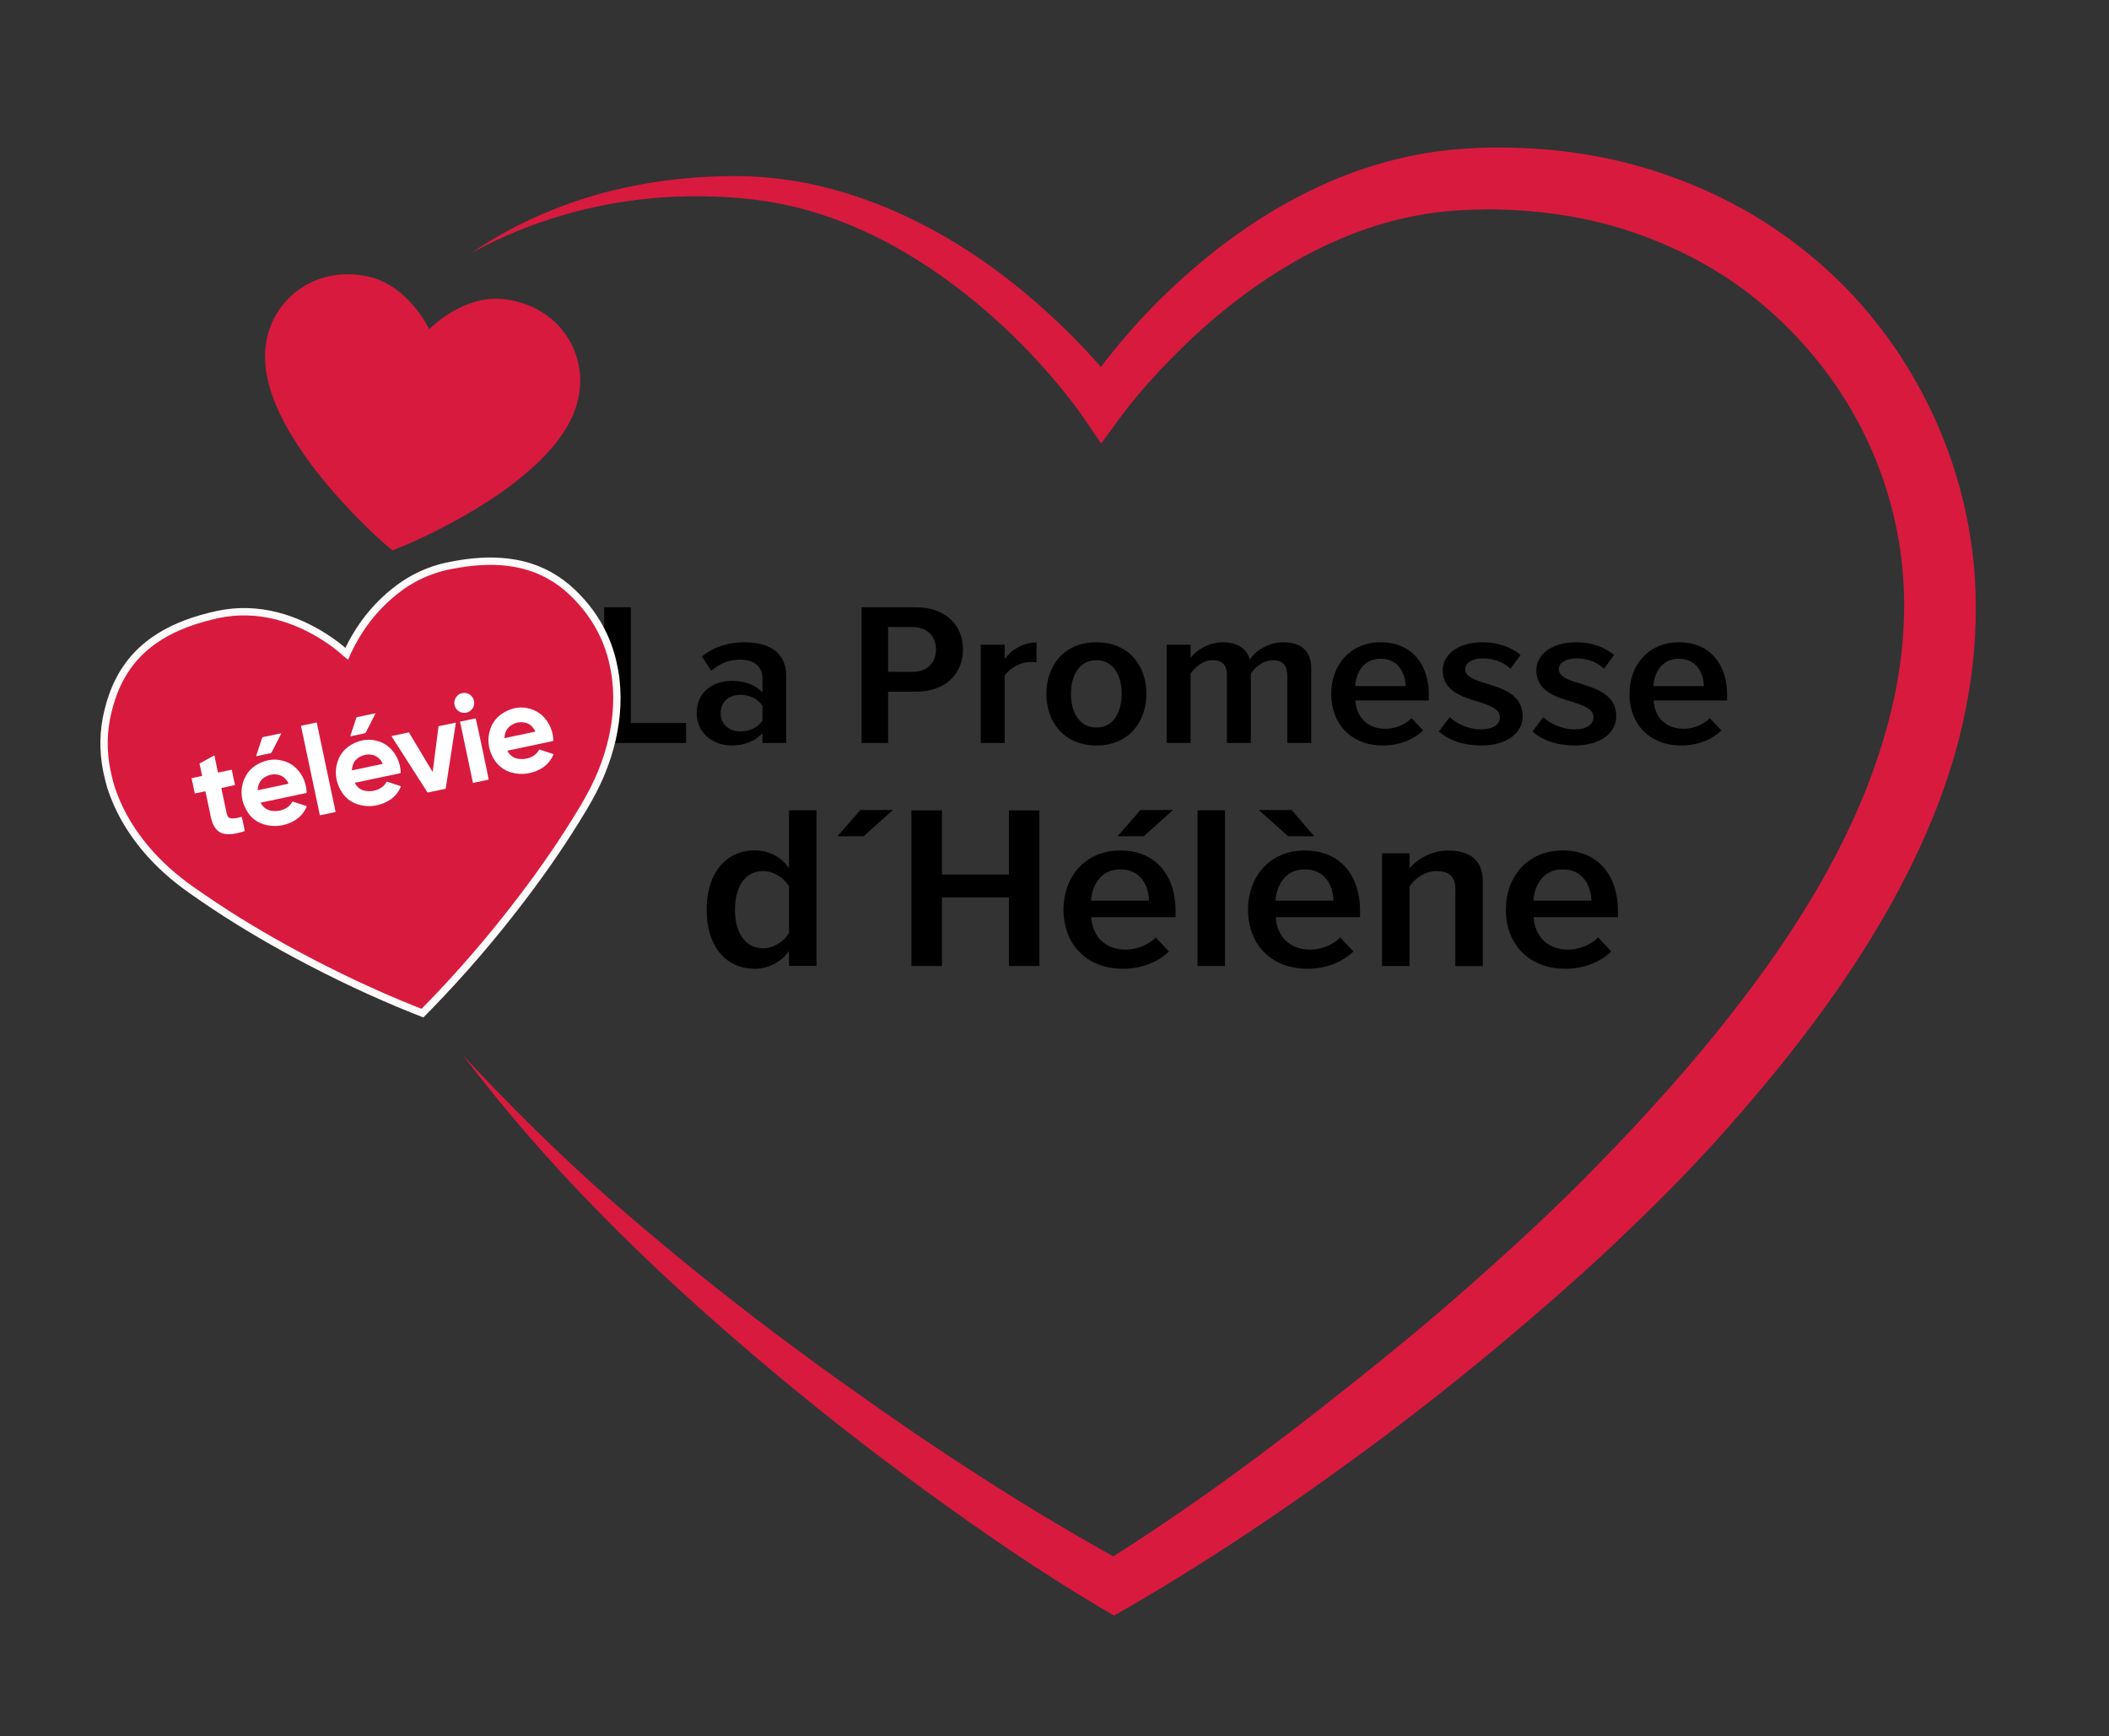 <?xml version="1.0" encoding="utf-8"?>
<!-- Generator: Adobe Illustrator 26.0.1, SVG Export Plug-In . SVG Version: 6.00 Build 0)  -->
<svg version="1.1" xmlns="http://www.w3.org/2000/svg" xmlns:xlink="http://www.w3.org/1999/xlink" x="0px" y="0px"
	 viewBox="0 0 286.67 236" style="enable-background:new 0 0 286.67 236;" xml:space="preserve">
<rect x="0" y="0" width="286.67" height="236" fill="#333333" stroke="none"/>
<style type="text/css">
	.st0{fill:#D81A3F;}
	.st1{fill:#D81A3F;stroke:#FFFAFA;stroke-miterlimit:10;}
	.st2{fill:#FFFFFF;}
</style>
<g id="OBJECTS">
	<g>
		<path d="M82.13,82.55h3.61v15.74h7.52V101H82.13V82.55z"/>
		<path d="M103.64,99.65c-0.94,1.11-2.54,1.69-4.13,1.69c-2.54,0-4.81-1.6-4.81-4.45c0-2.88,2.28-4.34,4.81-4.34
			c1.59,0,3.22,0.53,4.13,1.6v-1.94c0-1.6-1.11-2.54-3.06-2.54c-1.4,0-2.7,0.47-3.9,1.52l-1.27-1.94c1.59-1.36,3.74-1.94,5.76-1.94
			c3.29,0,5.69,1.3,5.69,4.56V101h-3.22V99.65z M103.64,95.94c-0.62-0.94-1.79-1.49-2.96-1.49c-1.69,0-2.73,1.05-2.73,2.49
			c0,1.44,1.04,2.49,2.73,2.49c1.17,0,2.34-0.55,2.96-1.47V95.94z"/>
		<path d="M117.11,82.55h7.38c4.26,0,6.41,2.66,6.41,5.73c0,3.1-2.15,5.75-6.41,5.75h-3.77V101h-3.61V82.55z M124.07,85.24h-3.35
			v6.09h3.35c1.92,0,3.16-1.22,3.16-3.04S125.99,85.24,124.07,85.24z"/>
		<path d="M133.31,87.64h3.25v1.96c0.91-1.3,2.57-2.27,4.33-2.27v2.74c-0.26-0.06-0.55-0.08-0.85-0.08c-1.33,0-2.83,0.86-3.48,1.85
			V101h-3.25V87.64z"/>
		<path d="M142.23,94.31c0-3.76,2.34-7,6.8-7s6.8,3.24,6.8,7s-2.34,7.03-6.8,7.03S142.23,98.07,142.23,94.31z M152.47,94.31
			c0-2.41-1.07-4.56-3.45-4.56s-3.45,2.16-3.45,4.56s1.07,4.59,3.45,4.59S152.47,96.72,152.47,94.31z"/>
		<path d="M174.96,91.71c0-1.24-0.59-1.96-1.95-1.96c-1.3,0-2.47,0.97-2.99,1.85V101h-3.25v-9.3c0-1.22-0.58-1.96-1.95-1.96
			c-1.3,0-2.44,0.97-2.99,1.85V101h-3.25V87.64h3.25v1.8c0.62-0.94,2.41-2.13,4.36-2.13c1.98,0,3.32,0.86,3.68,2.35
			c0.75-1.19,2.57-2.35,4.52-2.35c2.38,0,3.84,1.08,3.84,3.51V101h-3.25V91.71z"/>
		<path d="M187.68,87.31c4.26,0,6.54,3.07,6.54,7.11v0.8h-9.99c0.13,2.19,1.56,3.85,4.1,3.85c1.24,0,2.63-0.53,3.55-1.44l1.56,1.66
			c-1.33,1.3-3.32,2.05-5.43,2.05c-4.33,0-7.06-2.88-7.06-7.03C180.95,90.44,183.48,87.31,187.68,87.31z M184.2,93.26h6.86
			c-0.03-1.66-0.91-3.71-3.42-3.71C185.21,89.55,184.3,91.65,184.2,93.26z"/>
		<path d="M197.05,97.49c0.94,0.89,2.6,1.66,4.23,1.66c1.63,0,2.6-0.64,2.6-1.66c0-1.11-1.37-1.6-2.96-2.1
			c-2.21-0.66-4.81-1.47-4.81-4.26c0-2.07,1.95-3.82,5.4-3.82c2.18,0,3.94,0.69,5.17,1.72l-1.37,1.88c-0.78-0.8-2.18-1.41-3.74-1.41
			c-1.46,0-2.41,0.61-2.41,1.47c0,1,1.3,1.47,2.86,1.94c2.25,0.69,4.95,1.52,4.95,4.45c0,2.3-2.18,3.98-5.63,3.98
			c-2.41,0-4.42-0.69-5.76-1.91L197.05,97.49z"/>
		<path d="M209.77,97.49c0.94,0.89,2.6,1.66,4.23,1.66c1.63,0,2.6-0.64,2.6-1.66c0-1.11-1.37-1.6-2.96-2.1
			c-2.21-0.66-4.81-1.47-4.81-4.26c0-2.07,1.95-3.82,5.4-3.82c2.18,0,3.94,0.69,5.17,1.72l-1.37,1.88c-0.78-0.8-2.18-1.41-3.74-1.41
			c-1.46,0-2.41,0.61-2.41,1.47c0,1,1.3,1.47,2.86,1.94c2.25,0.69,4.95,1.52,4.95,4.45c0,2.3-2.18,3.98-5.63,3.98
			c-2.41,0-4.42-0.69-5.76-1.91L209.77,97.49z"/>
		<path d="M228.22,87.31c4.26,0,6.54,3.07,6.54,7.11v0.8h-9.99c0.13,2.19,1.56,3.85,4.1,3.85c1.24,0,2.63-0.53,3.55-1.44l1.56,1.66
			c-1.33,1.3-3.32,2.05-5.43,2.05c-4.33,0-7.06-2.88-7.06-7.03C221.49,90.44,224.02,87.31,228.22,87.31z M224.74,93.26h6.86
			c-0.03-1.66-0.91-3.71-3.42-3.71C225.75,89.55,224.84,91.65,224.74,93.26z"/>
		<path d="M107.25,129.28c-1.08,1.52-2.84,2.41-4.63,2.41c-4.03,0-6.57-3.11-6.57-8.03c0-4.85,2.5-8.06,6.57-8.06
			c1.75,0,3.55,0.79,4.63,2.44v-7.9h3.73v21.16h-3.73V129.28z M107.25,120.5c-0.63-1.14-2.09-2.09-3.51-2.09
			c-2.58,0-3.84,2.28-3.84,5.27c0,2.92,1.27,5.23,3.84,5.23c1.42,0,2.87-0.95,3.51-2.09V120.5z"/>
		<path d="M137.14,121.99h-9.11v9.33h-4.14v-21.16h4.14v8.72h9.11v-8.72h4.14v21.16h-4.14V121.99z"/>
		<path d="M152.29,115.61c4.89,0,7.5,3.52,7.5,8.15v0.92h-11.46c0.15,2.51,1.79,4.41,4.7,4.41c1.42,0,3.02-0.6,4.07-1.65l1.79,1.9
			c-1.53,1.49-3.81,2.35-6.23,2.35c-4.96,0-8.1-3.3-8.1-8.06C144.57,119.2,147.48,115.61,152.29,115.61z M148.3,122.43h7.88
			c-0.04-1.9-1.04-4.25-3.92-4.25C149.46,118.18,148.41,120.59,148.3,122.43z M151.91,113.68l3.11-3.57h4.43l-4,3.57H151.91z"/>
		<path d="M162.78,110.15h3.73v21.16h-3.73V110.15z"/>
		<path d="M177.37,115.61c4.89,0,7.5,3.52,7.5,8.15v0.92h-11.46c0.15,2.51,1.79,4.41,4.7,4.41c1.42,0,3.02-0.6,4.07-1.65l1.79,1.9
			c-1.53,1.49-3.81,2.35-6.23,2.35c-4.96,0-8.1-3.3-8.1-8.06C169.65,119.2,172.56,115.61,177.37,115.61z M171.1,110.11h4.47
			l3.07,3.57h-3.54L171.1,110.11z M173.38,122.43h7.88c-0.04-1.9-1.04-4.25-3.92-4.25C174.54,118.18,173.49,120.59,173.38,122.43z"
			/>
		<path d="M197.83,120.88c0-1.81-0.97-2.47-2.58-2.47c-1.6,0-2.99,1.05-3.66,2.12v10.79h-3.73v-15.32h3.73v2.06
			c0.97-1.24,2.99-2.44,5.22-2.44c3.25,0,4.74,1.52,4.74,4.16v11.55h-3.73V120.88z"/>
		<path d="M212.42,115.61c4.89,0,7.5,3.52,7.5,8.15v0.92h-11.46c0.15,2.51,1.79,4.41,4.7,4.41c1.42,0,3.02-0.6,4.07-1.65l1.79,1.9
			c-1.53,1.49-3.81,2.35-6.23,2.35c-4.96,0-8.1-3.3-8.1-8.06C204.69,119.2,207.61,115.61,212.42,115.61z M208.43,122.43h7.88
			c-0.04-1.9-1.04-4.25-3.92-4.25C209.58,118.18,208.54,120.59,208.43,122.43z"/>
	</g>
	<g>
		<path class="st0" d="M64.03,34.41c3.36-2.28,6.98-4.23,10.78-5.76c3.79-1.57,7.76-2.71,11.81-3.48c4.05-0.79,8.18-1.17,12.32-1.23
			c4.16-0.08,8.38,0.38,12.47,1.34c8.19,1.94,15.87,5.71,22.71,10.53c3.41,2.43,6.64,5.11,9.68,7.99c1.52,1.44,2.99,2.94,4.41,4.48
			c0.71,0.77,1.41,1.56,2.09,2.37c0.69,0.82,1.33,1.6,2.04,2.54l-5.09,0.05c1.1-1.66,2.15-3.06,3.29-4.52
			c1.13-1.44,2.31-2.83,3.52-4.2c2.43-2.73,5.04-5.29,7.81-7.7c5.52-4.82,11.74-8.99,18.62-12.01c3.44-1.5,7.05-2.7,10.76-3.5
			c3.71-0.83,7.58-1.18,11.25-1.25c7.44-0.1,14.99,0.81,22.18,3.11c7.19,2.26,14.06,5.76,20.04,10.46
			c6.01,4.66,11.12,10.48,15.01,17.03c3.9,6.54,6.61,13.8,7.92,21.31c1.32,7.52,1.16,15.26-0.13,22.68
			c-1.28,7.44-3.74,14.56-6.88,21.23c-3.13,6.69-6.92,12.97-11.07,18.92c-4.15,5.95-8.68,11.58-13.39,16.98
			c-4.67,5.41-9.71,10.58-14.88,15.52c-5.15,4.96-10.51,9.67-15.95,14.26c-5.44,4.6-11,9.02-16.66,13.31
			c-11.38,8.52-23.08,16.56-35.48,23.72l-1.79,1.03l-1.69-1c-8.38-4.96-16.32-10.44-24.11-16.11c-7.78-5.68-15.36-11.62-22.69-17.86
			c-7.33-6.23-14.47-12.69-21.2-19.56c-6.76-6.84-13.07-14.1-18.87-21.73c6.49,7.05,13.32,13.73,20.47,20.04
			c7.18,6.27,14.6,12.26,22.21,17.99c3.81,2.86,7.66,5.66,11.55,8.39c1.94,1.38,3.88,2.75,5.85,4.08c1.95,1.36,3.93,2.67,5.91,3.98
			c7.91,5.26,16.05,10.2,24.28,14.73l-3.47,0.04c11.75-7.32,23.02-15.65,33.9-24.35c5.47-4.32,10.84-8.77,16.06-13.37
			c5.22-4.6,10.35-9.29,15.24-14.19c9.73-9.78,19.01-20.18,26.76-31.4c3.86-5.62,7.32-11.46,10.12-17.54
			c2.79-6.08,4.92-12.39,6.11-18.82c1.16-6.42,1.33-12.98,0.26-19.34c-1.06-6.36-3.32-12.53-6.59-18.09
			c-3.28-5.57-7.56-10.53-12.57-14.63c-5.01-4.11-10.83-7.22-17.01-9.31c-6.18-2.12-12.78-3.05-19.4-3.11
			c-3.36,0.03-6.53,0.19-9.73,0.79c-3.18,0.58-6.32,1.5-9.38,2.71c-6.11,2.43-11.85,5.98-17.07,10.24c-2.62,2.12-5.1,4.43-7.47,6.86
			c-1.18,1.21-2.34,2.46-3.44,3.74c-1.09,1.26-2.21,2.63-3.12,3.87l-2.65,3.62l-2.44-3.57c-1.01-1.47-2.27-3.08-3.51-4.57
			c-1.26-1.5-2.57-2.97-3.93-4.39c-2.72-2.84-5.64-5.49-8.73-7.92c-6.17-4.85-13.09-8.82-20.62-11.06
			c-3.76-1.13-7.64-1.74-11.6-1.98c-3.98-0.23-7.98-0.15-11.95,0.33C78.98,28.08,71.15,30.49,64.03,34.41z"/>
		<path class="st0" d="M58.34,44.76c0,0,4.56-4.75,10.17-4.09c7.03,0.83,10.9,6.58,10.3,12.24c-0.59,5.6-5.32,9.95-9.04,12.82
			c-5.05,3.91-12.3,7.53-16.44,9.09c-3.41-2.81-9.1-8.59-12.61-13.92c-2.58-3.92-5.66-9.57-4.4-15.06c1.27-5.55,6.8-9.74,13.71-8.25
			C55.57,38.79,58.34,44.76,58.34,44.76z"/>
	</g>
	<path class="st1" d="M57.42,137.72c0.31-0.32,0.62-0.62,0.92-0.93c4.53-4.66,8.75-9.59,12.68-14.77c2.97-3.9,5.74-7.94,8.26-12.15
		c0.96-1.6,1.83-3.25,2.53-4.99c1.16-2.88,1.88-5.85,2.02-8.96c0.07-1.6-0.02-3.19-0.3-4.76c-0.14-0.79-0.32-1.56-0.55-2.33
		c-0.24-0.8-0.53-1.58-0.88-2.34c-1.03-2.26-2.48-4.23-4.28-5.95c-1.94-1.85-4.2-3.12-6.81-3.76c-2.52-0.61-5.07-0.6-7.62-0.27
		c-0.63,0.08-1.26,0.2-1.89,0.31c-1.09,0.19-2.16,0.48-3.19,0.88c-1.49,0.57-2.88,1.34-4.16,2.3c-3.06,2.3-5.34,5.24-6.95,8.7
		c-0.03,0.06-0.05,0.11-0.08,0.18c-0.05-0.04-0.07-0.06-0.1-0.08c-0.91-0.83-1.89-1.55-2.92-2.21c-2.01-1.28-4.15-2.26-6.46-2.86
		c-2.66-0.68-5.33-0.77-8.02-0.2c-1.49,0.32-2.95,0.73-4.37,1.27c-1.2,0.46-2.36,1-3.45,1.68c-2.43,1.49-4.32,3.48-5.62,6.03
		c-0.68,1.34-1.17,2.76-1.52,4.23c-0.64,2.64-0.68,5.28-0.16,7.94c0.1,0.51,0.23,1.01,0.35,1.52c0.21,0.83,0.49,1.63,0.82,2.42
		c0.71,1.75,1.63,3.38,2.72,4.92c1.68,2.37,3.7,4.42,5.97,6.21c1.08,0.85,2.21,1.63,3.34,2.4c4.09,2.8,8.33,5.33,12.69,7.67
		c5.14,2.75,10.4,5.25,15.81,7.42C56.61,137.4,57.01,137.56,57.42,137.72z"/>
	<g>
		<path class="st2" d="M37.96,103.31c-0.8-0.13-1.58-0.01-2.33,0.29c-1.36,0.54-2.26,1.5-2.64,2.92c-0.28,1.05-0.18,2.08,0.24,3.07
			c0.62,1.48,1.73,2.38,3.33,2.63c1.14,0.18,2.23-0.02,3.25-0.55c0.81-0.42,1.42-1.05,1.81-1.88c0.03-0.06,0.05-0.12,0.09-0.2
			c-0.66-0.22-1.3-0.43-1.93-0.63c-0.02,0.01-0.03,0.02-0.03,0.02c-0.02,0.02-0.03,0.05-0.05,0.07c-0.22,0.39-0.54,0.68-0.94,0.88
			c-0.57,0.29-1.18,0.38-1.81,0.29c-0.64-0.09-1.13-0.42-1.46-0.98c-0.02-0.03-0.03-0.07-0.06-0.13c2.09-0.44,4.16-0.88,6.24-1.32
			c0-0.07,0.01-0.12,0.01-0.17c-0.05-0.73-0.23-1.44-0.58-2.08C40.4,104.31,39.38,103.53,37.96,103.31z M39.21,106.54
			c-1.39,0.29-2.78,0.59-4.17,0.88c-0.01-0.04-0.01-0.06-0.01-0.09c0.06-0.9,0.53-1.57,1.37-1.89c0.36-0.14,0.74-0.21,1.13-0.17
			c0.8,0.08,1.34,0.52,1.68,1.22C39.21,106.5,39.21,106.51,39.21,106.54z"/>
		<path class="st2" d="M32.5,111.12c-0.13,0.03-0.26,0.08-0.4,0.09c-0.22,0.03-0.43,0.05-0.65,0.04c-0.27-0.01-0.45-0.16-0.55-0.41
			c-0.04-0.1-0.07-0.21-0.1-0.32c-0.23-1.07-0.45-2.14-0.68-3.21c-0.01-0.06-0.02-0.11-0.03-0.19c0.62-0.15,1.24-0.25,1.85-0.41
			c-0.15-0.7-0.29-1.38-0.44-2.08c-0.62,0.13-1.23,0.26-1.87,0.39c-0.17-0.79-0.33-1.55-0.49-2.34c-0.69,0.38-1.35,0.74-2.02,1.11
			c0.04,0.21,0.08,0.39,0.12,0.57c0.04,0.19,0.08,0.37,0.12,0.56c0.04,0.18,0.08,0.36,0.11,0.56c-0.49,0.1-0.96,0.2-1.43,0.3
			c0.15,0.7,0.29,1.38,0.44,2.08c0.48-0.1,0.95-0.2,1.44-0.3c0.02,0.09,0.03,0.16,0.05,0.23c0.23,1.09,0.46,2.19,0.69,3.28
			c0.07,0.34,0.17,0.67,0.32,0.99c0.33,0.75,0.89,1.23,1.72,1.32c0.16,0.02,0.32,0.02,0.48,0.02c0.59-0.01,1.16-0.15,1.72-0.31
			c0.12-0.04,0.24-0.08,0.36-0.11c-0.01-0.25-0.36-1.84-0.42-1.95C32.73,111.07,32.62,111.1,32.5,111.12z"/>
		<path class="st2" d="M43.48,110.83c0.72-0.15,1.42-0.3,2.14-0.45c-0.86-4.06-1.71-8.11-2.57-12.17c-0.71,0.15-1.42,0.3-2.14,0.45
			C41.76,102.72,42.62,106.77,43.48,110.83z"/>
		<path class="st2" d="M36.72,102.4c0.12-0.02,0.18-0.08,0.23-0.18c0.4-0.79,0.8-1.57,1.2-2.35c0.03-0.05,0.05-0.1,0.08-0.18
			c-0.07,0.01-0.11,0.01-0.15,0.02c-0.76,0.16-1.52,0.32-2.29,0.48c-0.1,0.02-0.15,0.07-0.18,0.16c-0.25,0.76-0.5,1.52-0.75,2.29
			c-0.01,0.04-0.02,0.09-0.03,0.15c0.07-0.01,0.12-0.01,0.17-0.02C35.56,102.64,36.14,102.51,36.72,102.4z"/>
		<path class="st2" d="M49.52,99.69c0.12-0.02,0.18-0.08,0.24-0.18c0.4-0.79,0.8-1.58,1.2-2.37c0.02-0.05,0.04-0.09,0.07-0.16
			c-0.05,0-0.07,0-0.08,0c-0.8,0.17-1.59,0.34-2.39,0.5c-0.08,0.02-0.12,0.06-0.14,0.14c-0.26,0.78-0.51,1.56-0.77,2.34
			c-0.01,0.03-0.01,0.07-0.01,0.13c0.06-0.01,0.11-0.02,0.16-0.03C48.36,99.94,48.94,99.81,49.52,99.69z"/>
		<path class="st2" d="M74.62,98.45c-0.67-1.2-1.67-1.97-3.04-2.21c-0.9-0.16-1.77-0.01-2.59,0.36c-1.33,0.59-2.17,1.6-2.49,3.02
			c-0.22,0.99-0.1,1.97,0.29,2.9c0.59,1.4,1.64,2.3,3.14,2.59c1.21,0.23,2.36,0.03,3.45-0.53c0.81-0.42,1.4-1.05,1.79-1.87
			c0.03-0.06,0.05-0.12,0.08-0.19c-0.66-0.22-1.3-0.43-1.94-0.64c-0.03,0.04-0.04,0.07-0.06,0.09c-0.2,0.36-0.49,0.64-0.85,0.84
			c-0.64,0.35-1.32,0.46-2.04,0.32c-0.57-0.11-1-0.42-1.31-0.91c-0.03-0.05-0.06-0.1-0.09-0.17c2.1-0.44,4.17-0.88,6.23-1.32
			c0.01-0.03,0.02-0.05,0.02-0.07c0-0.02,0-0.05,0-0.07C75.18,99.83,74.99,99.11,74.62,98.45z M68.57,100.34
			c0.02-0.62,0.21-1.16,0.67-1.56c0.61-0.52,1.32-0.71,2.1-0.55c0.66,0.13,1.1,0.56,1.4,1.15c0.01,0.02,0.01,0.04,0.02,0.08
			C71.37,99.75,69.98,100.04,68.57,100.34z"/>
		<path class="st2" d="M61.95,98.23c-0.78,0.16-1.55,0.33-2.34,0.49c-0.26,2.07-0.52,4.12-0.79,6.18c-0.01,0-0.02,0-0.04,0
			c-1.07-1.78-2.13-3.56-3.2-5.34c-0.79,0.17-1.57,0.33-2.37,0.5c0.05,0.08,0.08,0.14,0.12,0.2c1.56,2.44,3.13,4.88,4.69,7.32
			c0.1,0.16,0.1,0.16,0.28,0.12c0.7-0.15,1.4-0.29,2.1-0.44c0.06-0.01,0.11-0.03,0.17-0.04c0.01-0.05,0.02-0.1,0.03-0.14
			c0.45-2.94,0.91-5.88,1.36-8.82c0,0,0-0.01-0.01-0.02C61.96,98.24,61.96,98.23,61.95,98.23z"/>
		<path class="st2" d="M62.81,94.22c-0.71,0.15-1.18,0.89-1.03,1.61c0.15,0.73,0.87,1.2,1.6,1.05c0.74-0.16,1.21-0.88,1.05-1.61
			C64.28,94.54,63.54,94.06,62.81,94.22z"/>
		<path class="st2" d="M62.53,98.1c0.59,2.79,1.17,5.55,1.76,8.33c0.72-0.15,1.42-0.3,2.13-0.45c0-0.2-1.7-8.2-1.76-8.33
			C63.95,97.8,63.24,97.95,62.53,98.1z"/>
		<path class="st2" d="M50.95,100.64c-0.94-0.19-1.85-0.05-2.71,0.34c-1.36,0.61-2.21,1.65-2.5,3.12c-0.19,0.97-0.07,1.91,0.31,2.81
			c0.59,1.39,1.62,2.28,3.11,2.57c1.25,0.25,2.45,0.03,3.56-0.58c0.77-0.42,1.34-1.04,1.71-1.84c0.03-0.06,0.05-0.11,0.07-0.18
			c-0.66-0.22-1.3-0.43-1.95-0.64c-0.02,0.04-0.03,0.07-0.05,0.11c-0.2,0.36-0.49,0.64-0.85,0.83c-0.64,0.35-1.31,0.45-2.02,0.32
			c-0.6-0.11-1.05-0.45-1.35-0.97c-0.02-0.03-0.03-0.07-0.05-0.12c2.08-0.44,4.15-0.88,6.22-1.31c0.01-0.04,0.01-0.06,0.02-0.08
			c0-0.03,0-0.06,0-0.09c-0.04-0.69-0.21-1.35-0.52-1.97C53.31,101.72,52.33,100.91,50.95,100.64z M52.02,103.84
			c-1.39,0.29-2.78,0.59-4.18,0.88c0-0.06,0-0.11,0-0.16c0.09-0.91,0.57-1.53,1.43-1.84c0.38-0.14,0.78-0.2,1.18-0.13
			c0.74,0.11,1.24,0.54,1.56,1.2C52.01,103.79,52.01,103.81,52.02,103.84z"/>
	</g>
	<polyline points="113.84,113.68 116.94,110.11 121.38,110.11 117.38,113.68 	"/>
</g>
<g id="DESIGNED_BY_FREEPIK">
</g>
</svg>
